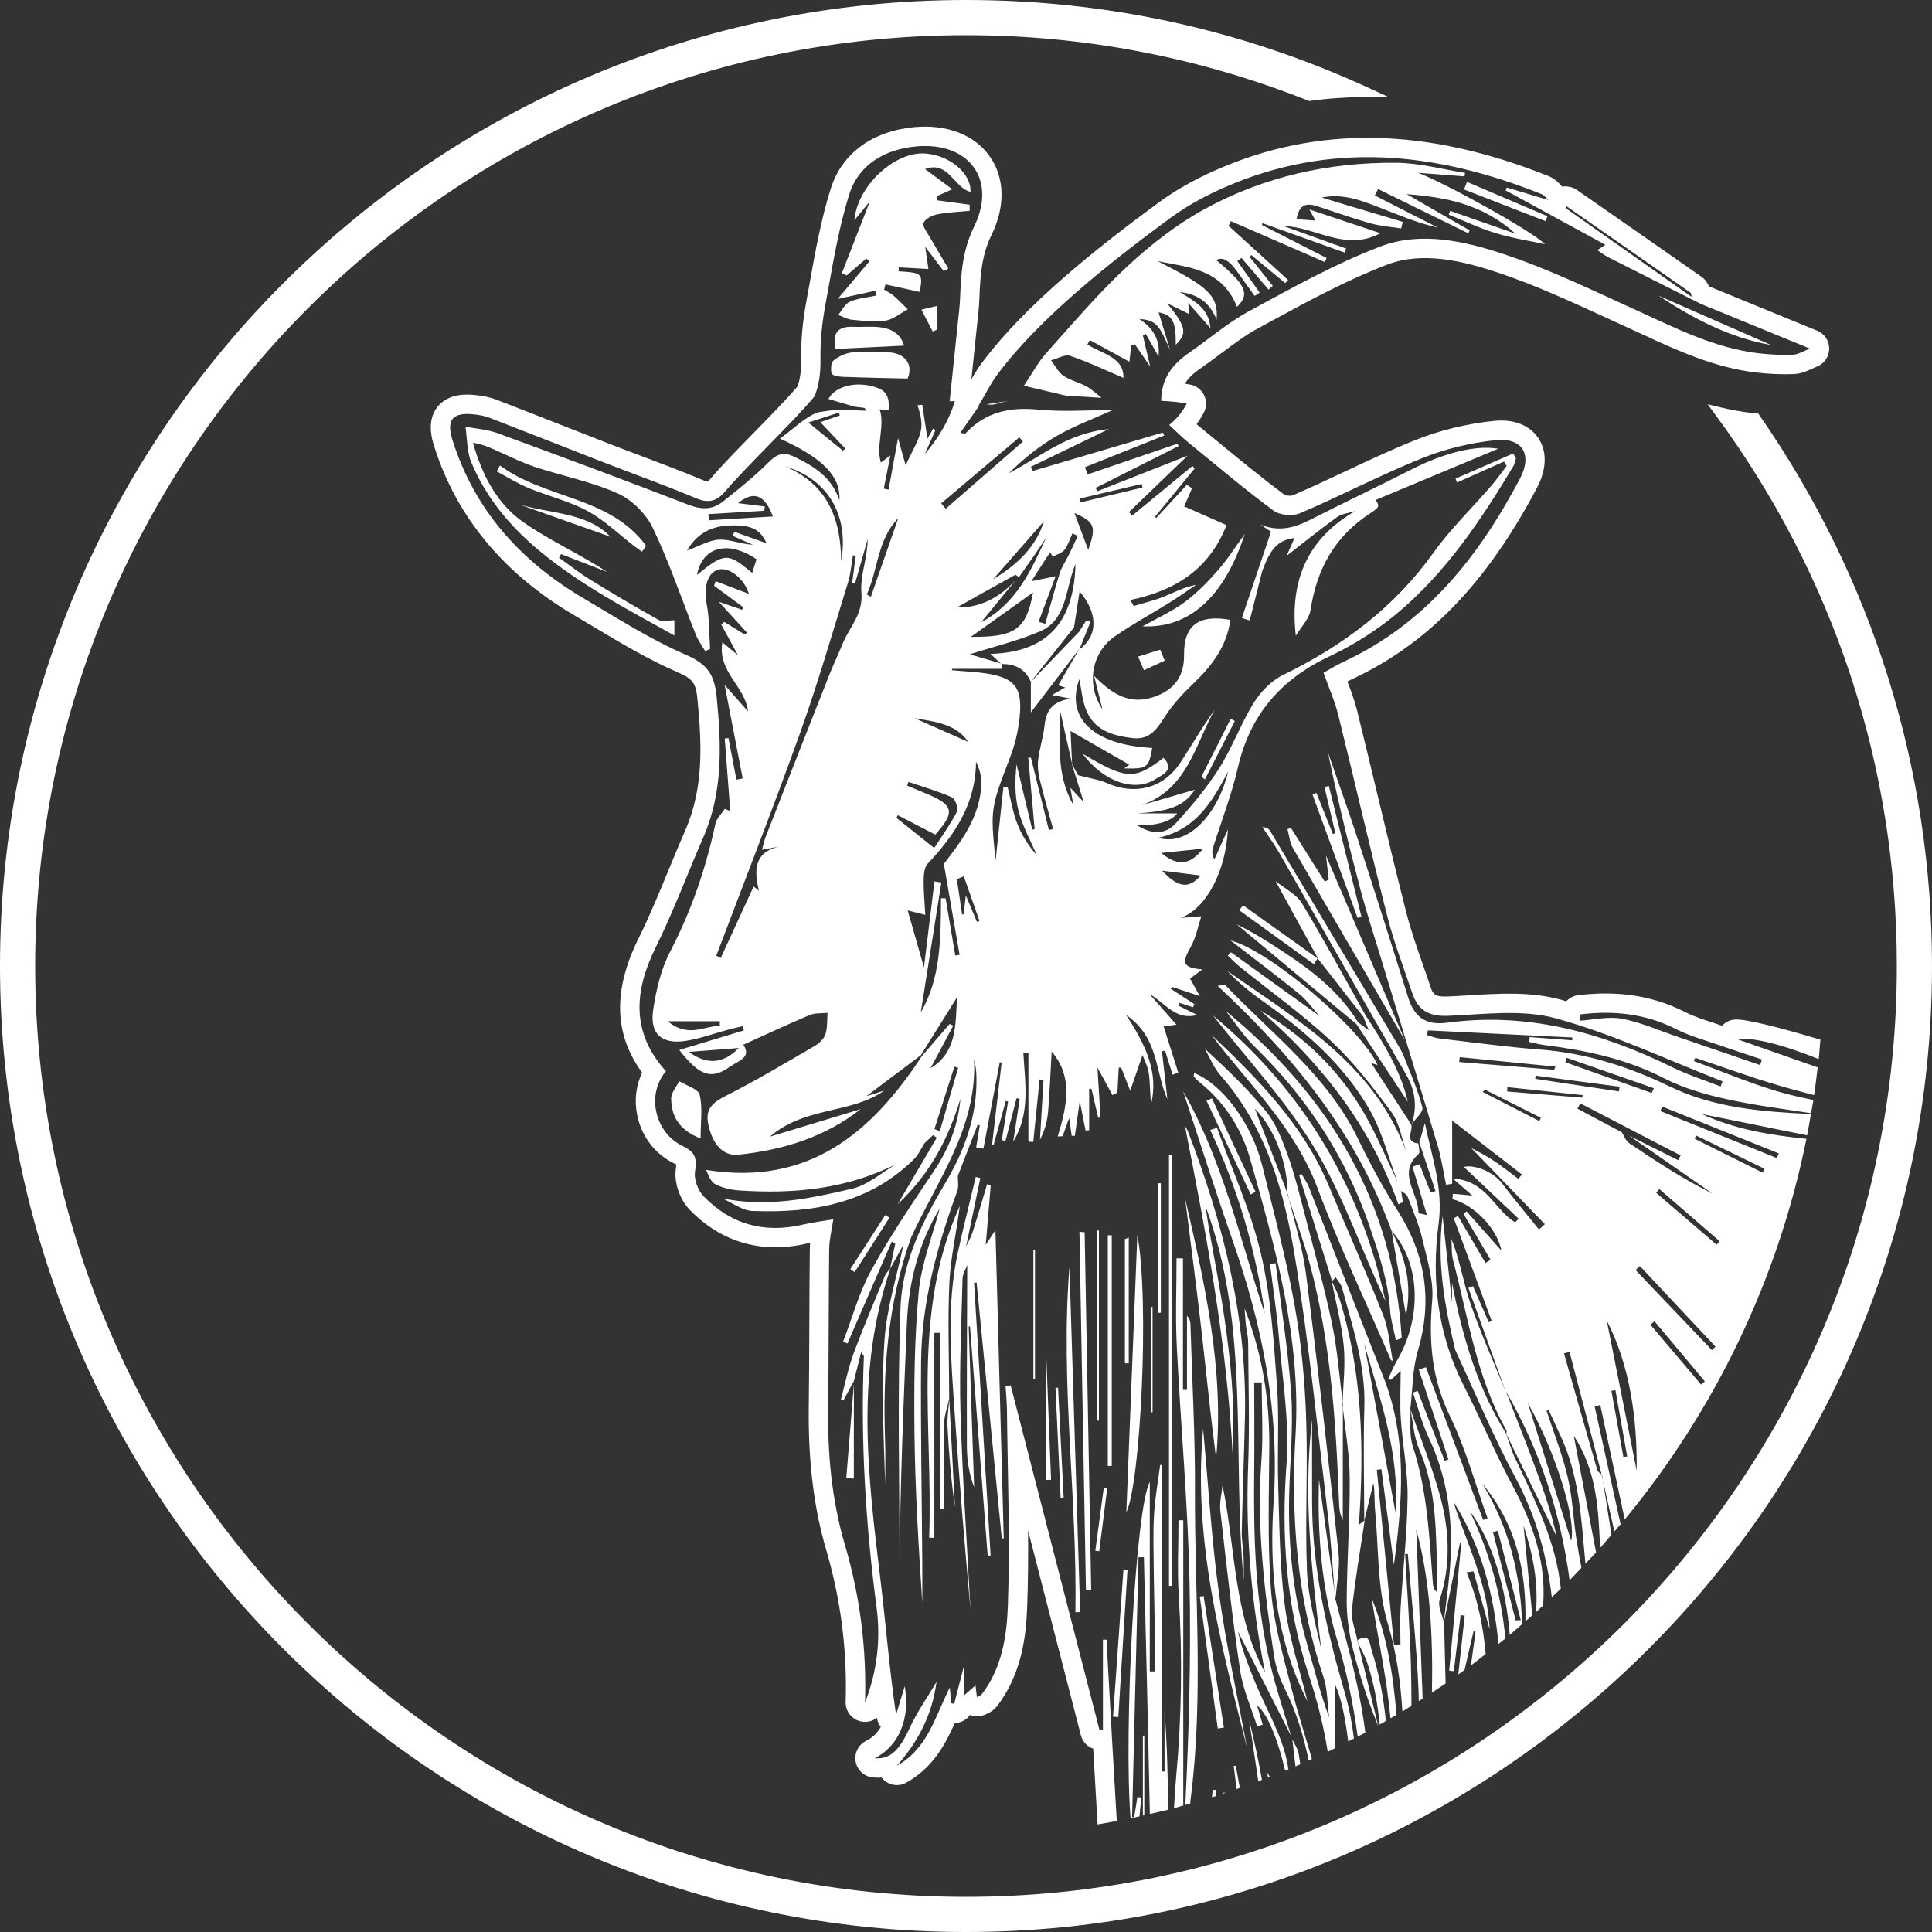 <?xml version="1.0" encoding="UTF-8"?><svg id="a" xmlns="http://www.w3.org/2000/svg" width="199.999" height="200" viewBox="0 0 199.999 200"><rect x="0" y="0" width="199.999" height="200" fill="#333333" stroke="none"/><defs><style>.b{fill:#fff;}</style></defs><path class="b" d="M182.151,43.009l-.144-.207-.252-.016c-.139-.009-.274-.019-.409-.034-1.053-.122-2.092-.307-3.179-.567l-1.392-.332.849,1.152c12.256,16.628,18.734,36.337,18.734,56.996,0,53.132-43.226,96.359-96.359,96.359S3.641,153.133,3.641,100.001,46.868,3.641,100,3.641c12.171,0,24.083,2.277,35.406,6.768l.129.051.137-.019c1.844-.257,3.752-.39,5.672-.398l2.375-.009-2.158-.991C128.481,3.043,114.498,0,100,0,44.86,0,0,44.86,0,100.001s44.86,99.999,100,99.999,99.999-44.859,99.999-99.999c0-20.485-6.172-40.193-17.849-56.991Z"/><path class="b" d="M119.129,135.294v10.899c.061 0.0.122.001.183.002v-10.899c-.061-0-.122-.001-.183-.001Z"/><path class="b" d="M118.31,187.946c.048-.011.096-.022.145-.034v-8.24c-.048.004-.097.008-.145.011v8.262Z"/><path class="b" d="M117.737,127.826c-.386,9.74-.78,19.682-1.139,28.733,1.462-3.039,2.42-21.788,1.139-28.733Z"/><path class="b" d="M115.222,177.71c.182.013.364.027.546.041.316-5.086.633-10.171.949-15.256-.139-.01-.278-.021-.417-.031-.36,5.082-.719,10.164-1.079,15.247Z"/><path class="b" d="M116.847,128.111c-.133.056-.266.111-.398.167v12.851c.132 0.0.265 0.0.398.001v-13.019Z"/><path class="b" d="M115.087,151.754v-23.877c-.136,0-.272-0-.408-0v23.876c.136 0.0.272 0.0.408.001Z"/><path class="b" d="M109.262,143.666c.177,3.798.354,7.596.531,11.393.106-.01.211-.02.316-.03-.194-3.791-.388-7.582-.581-11.374-.089.004-.178.007-.266.01Z"/><path class="b" d="M111.821,166.883c-.371-11.903-.742-23.806-1.113-35.709-.958,11.944.812,23.803.618,35.724.165-.005.331-.01.496-.015Z"/><path class="b" d="M112.958,164.58l-.677-37.017c-.18-.017-.359-.033-.538-.05.224,12.357.447,24.715.671,37.072.181-.002.363-.003.544-.005Z"/><path class="b" d="M113.528,127.383v19.677c.077.001.155.002.232.002v-19.679l-.232 0Z"/><path class="b" d="M113.791,160.582c.275-2.166.549-4.333.824-6.499-.116-.037-.232-.073-.348-.11-.294,2.186-.588,4.371-.882,6.556.136.018.272.036.407.053Z"/><path class="b" d="M125.892,150.974c.856-9.144-1.151-18.016-3.212-26.92.563,4.514,1.159,9.024,1.679,13.543.513,4.458.951,8.924,1.532,13.377Z"/><path class="b" d="M136.371,122.944c2.269,6.059,5.066,11.921,7.631,17.87.06.021.121.041.181.062-.314-1.573-.405-3.234-.985-4.702-1.787-4.529-3.772-8.979-5.66-13.468-2.645-6.287-7.302-11.011-12.15-15.6,3.878,5.13,8.638,9.577,10.982,15.838Z"/><path class="b" d="M136.137,118.939c2.953,4.934,4.822,10.518,7.287,15.75-2.59-11.867-8.476-21.774-17.848-29.565,3.557,4.569,7.6,8.868,10.561,13.816Z"/><path class="b" d="M120.17,122.487c-.099 0-.197.001-.295.001v13.43c.098-.013.197-.027.295-.04v-13.391Z"/><path class="b" d="M129.966,123.363c-1.504-3.221-3.007-6.442-4.511-9.663-.185.085-.371.171-.556.256l4.574,9.689c.165-.094.33-.188.494-.282Z"/><path class="b" d="M141.897,127.297c.917,2.744,1.799,5.381,1.999,8.261.074,1.071.398,2.124.608,3.185.199-.072.398-.144.598-.216-.828-14.031-7.453-25.042-18.198-33.856.979,1.228,1.841,2.577,2.958,3.664,5.519,5.376,9.57,11.581,12.037,18.961Z"/><path class="b" d="M145.547,136.166c.678-3.415-.155-6.128-1.495-8.748 0.0.001.001.002.002.003.474,2.779.949,5.557,1.493,8.745Z"/><path class="b" d="M127.621,128.477c3.069,8.761,4.858,17.663,4.222,27.034-.381,5.618-.018,11.261,1.83,16.682.461,1.351,1.042,2.661,1.675,3.94-.811-3.336-1.918-6.633-2.356-10.018-.527-4.073-.544-8.219-.673-12.336-.109-3.491.126-7.002-.135-10.477-.34-4.536-.623-9.14-1.66-13.542-1.047-4.444-2.987-8.677-4.536-13.002l-.713.208c2.852,6.05,4.721,12.39,5.652,19.011-2.589-7.761-4.338-15.829-8.445-23.005,1.708,5.171,3.34,10.367,5.14,15.506Z"/><path class="b" d="M108.3,153.198c.168-.002.336-.005.504-.007-.168-4.324-.336-8.648-.504-12.973v12.98Z"/><path class="b" d="M121.344,164.163v-44.665c-.111.023-.222.046-.332.069v44.596l.332-0Z"/><path class="b" d="M126.696,178.84c-.699-4.54-1.398-9.08-2.098-13.62-.133.018-.265.036-.397.054.621,4.553,1.241,9.107,1.862,13.66l.633-.094Z"/><path class="b" d="M122.985,117.143c-.084-.219-.221-.417-.332-.625,2.264,11.408,4.396,22.809,4.972,34.472,0-2.163.083-4.329-.023-6.486-.108-2.183-.349-4.364-.633-6.533-.292-2.229-.68-4.447-1.071-6.662-.378-2.141-.812-4.272-1.097-6.423,4.669,12.553,2.719,25.768,3.943,38.688,0-.801.028-1.604-.007-2.403-.038-.874-.211-1.747-.192-2.618.086-3.94.242-7.879.331-11.819.233-10.299-2.23-20.067-5.891-29.593Z"/><path class="b" d="M126.182,164.897c-.757-5.485-1.084-11.03-1.637-16.954-1.072,11.603,1.869,22.295,4.548,32.998-.989-5.346-2.169-10.664-2.912-16.044Z"/><polygon class="b" points="137.846 132.569 137.846 132.57 137.846 132.57 137.846 132.569"/><path class="b" d="M112.072,78.024c2.157,2.935,5.434,4.011,7.546,2.627.676-.443,2.046-.922.829-2.206-2.992,2.306-3.845,2.284-8.376-.421Z"/><path class="b" d="M146.125,48.593c-3.51,1.782-7.069,3.469-10.578,5.254-1.642.835-3.259,1.204-5.068.456.447.3.893.6,1.097.736-1.033,3.062-2.024,5.998-3.015,8.935.27.085.54.169.809.254.425-1.682.851-3.364,1.276-5.045,0,0,0-0,0-0.0.869-2.438,1.668-3.268,3.365-3.497-.274.618-.547,1.235-.822,1.852-.393.254-.785.508-1.177.761.393-.254.785-.507,1.177-.761,1.731-1.341,3.432-2.724,5.211-3.999.517-.371,1.256-.432,1.894-.635-4.904,2.829-6.822,7.165-6.15,12.911.549-.928,1.39-1.756,1.53-2.688.639-4.253,2.527-7.631,6.181-10,1.012-.657.952-.751.552-1.371,4.182-1.748,8.364-3.497,12.684-5.302-2.37-.397-5.633.446-8.966,2.139Z"/><path class="b" d="M130.647,59.183c.455-.294.911-.589,1.366-.883-.455.294-.911.589-1.366.883t0,0Z"/><path class="b" d="M121.132,36.249c-.405-1.326-.809-2.651-1.196-3.915,1.442.276,1.8.91,1.778,3.352,1.198-1.19,1.098-1.82-.885-4.286.959.469,1.601.782,2.29,1.119-.031-.294-.055-.524-.125-1.173.845.957,1.452,1.645,2.315,2.624-.196-2.101-1.629-2.75-3.16-3.736,2.027.25,3.108,1.197,3.795,2.859.18-2.475-.779-3.374-6.118-6.059,3.22.64,6.683.811,8.226,4.734,1.398-1.346.89-2.305-2.144-4.845q.927-.547,2.133,1.148c.609.854,1.223,1.704,1.835,2.556l.527-.329c-.773-1.09-1.546-2.181-2.318-3.271.144-.11.289-.22.433-.329.934,1.094,1.868,2.187,2.802,3.281.145-.128.29-.256.436-.384-.796-.999-1.592-1.999-2.389-2.998.054-.066.107-.132.161-.198,1.173.968,2.345,1.937,3.518,2.905.098-.107.196-.214.294-.32-2.052-1.869-4.104-3.738-6.156-5.607.081-.161.16-.322.24-.483,3.241,1.411,6.483,2.822,9.724,4.234.059-.14.117-.279.176-.419-2.231-1.14-4.462-2.28-6.693-3.421.022-.061.044-.122.066-.183,2.834,1.015,5.668,2.029,8.501,3.043.05-.139.1-.278.15-.416-2.155-.777-4.31-1.553-6.465-2.33,3.348.071,6.345,2.692,10.024.74-2.421-.808-4.761-1.59-7.359-2.458.247.451.392.713.629,1.144-.673-.046-1.262-.086-1.954-.134.228-1.468.977-1.724,2.091-1.362,1.845.598,3.673,1.257,5.538,1.782,1.033.291,2.127.364,3.194.535.055-.227.11-.454.165-.681-2.772-.831-5.543-1.661-8.388-2.514,2.188-.468,4.16.316,6.12,1.081,1.933.755,3.843,1.567,5.903,2.026-2.175-1.109-4.349-2.218-6.523-3.326l.331-.668c3.111,1.526,6.221,3.053,9.332,4.579.052-.098.105-.197.158-.295-2.119-1.218-4.239-2.437-6.527-3.753,4.156.311,7.91,1.073,11.262,4.09-2.488-.868-4.621-1.613-6.754-2.358-.051.132-.102.264-.152.395,1.615.646,3.196,1.401,4.854,1.908,1.683.515,3.441.785,5.102,1.148-1.38-1.412-10.382-6.348-13.126-7.391,1.599.123,3.2.247,4.8.37.018-.122.036-.244.054-.367-2.352-.365-4.702-1.017-7.057-1.041-7.013-.073-13.758,1.425-19.912,4.798-2.894,1.586-5.583,3.692-8.01,5.944-3,2.784-5.662,5.938-8.402,8.993-.802.895-1.375,1.998-2.281,3.345,1.625.383,3.113.735,4.553,1.075,1.147.024,2.293.089,3.43.176.005-.012.011-.024.016-.036-.515-.394-.991-.859-1.554-1.166-.754-.411-1.648-.595-2.343-1.076-.544-.377-.877-1.057-1.303-1.603.669-.173,1.441-.65,1.988-.465,1.897.643,3.717,1.517,5.515,2.281.052-2.169-2.213-2.468-3.734-3.458.087-.15.175-.3.263-.45,1.372.751,2.744,1.503,4.088,2.239.044-.386.117-1.028.189-1.67l.366-.154c.448.65.895,1.301,1.596,2.32-.312-1.33-.533-2.273-.754-3.215.101-.055.201-.111.301-.166.433.769.867,1.539,1.316,2.337.199-1.735-.585-2.953-1.996-3.889,1.738.172,2.023.508,3.198,3.238Z"/><path class="b" d="M124.729,80.69c1.033-2.017,2.067-4.034,3.1-6.051-.144-.075-.287-.149-.43-.223-1.009,1.997-2.017,3.995-3.025,5.992.118.094.237.188.356.282Z"/><path class="b" d="M126.093,59.018c-1.048,1.198-2.182,2.365-3.454,3.31-1.282.953-2.78,1.617-4.363,2.508,4.819.219,8.434-2.983,10.582-9.562-.914,1.254-1.747,2.58-2.765,3.744Z"/><path class="b" d="M118.417,69.379c.717-.331,1.434-.662,2.151-.993-.154-.378-.309-.756-.463-1.134l-2.287.72.599,1.407Z"/><path class="b" d="M138.642,134.389c-.197-.628-.527-1.214-.796-1.819l-0-0c.438,2.263,1.046,4.51,1.261,6.794.177,1.892-.047,3.822-.123,5.737.012.092.022.185.034.277,0,.139-0.0.277-0.0.416.268,2.391.683,4.78.702,7.172.034,4.242-.286,8.485-.309,12.729-.009,1.647.231,3.334.626,4.937.668,2.709,1.545,5.368,2.611,7.994.004-.003.009-.005.013-.008-.693-2.849-1.386-5.698-2.079-8.548-.041-.083-.083-.165-.122-.249.019-.012.035-.02.054-.031-.206-1.048-.669-2.123-.563-3.139.323-3.104.867-6.185,1.324-9.276,0,0-.012.014-.024.028-.012.014-.024.028-.024.028v-.018c-.17.13-.342.262-.554.425.561-7.948.367-15.798-2.03-23.449Z"/><path class="b" d="M107.14,142.761v-13.367c-.054-.003-.109-.005-.163-.008v13.368c.055.002.109.004.163.007Z"/><path class="b" d="M103.154,41.806c.401-.116.806-.206,1.212-.293-.81.113-1.574.228-2.232.332.306.068.644.07,1.02-.038Z"/><path class="b" d="M171.674,30.602c3.592,2.354,7.332,4.357,11.655,5.11-3.875-1.699-7.765-3.404-11.655-5.11Z"/><path class="b" d="M159.986,22.891c.069-.169.138-.337.207-.506-2.777-1.184-5.555-2.369-8.332-3.553-.103.26-.206.521-.309.781,2.812,1.093,5.623,2.185,8.434,3.278Z"/><path class="b" d="M86.088,38.661c.05.198.696.331,1.078.346,2.167.083,4.335.122,6.784.182.615-1.382-.185-2.687-2.123-2.725-1.213-.024-2.436-.102-3.636.023-.663.069-1.374.4-1.893.822-.276.225-.316.928-.209,1.351Z"/><path class="b" d="M91.645,125.781l-3.625,5.61c.153.098.305.197.458.295,1.199-1.876,2.398-3.752,3.597-5.628-.144-.092-.287-.185-.43-.277Z"/><path class="b" d="M70.312,111.92c-.294.603-.842,1.209-.832,1.807.029,1.759.722,3.209,3.047,4.131,0-1.776.226-3.222-.1-4.531-.152-.607-1.377-.947-2.115-1.407Z"/><path class="b" d="M98.856,156.035c-.195-3.702-.391-7.404-.586-11.107-.082.909-.23,1.821-.185,2.724.141,2.799.374,5.594.771,8.383Z"/><path class="b" d="M103.705,159.262c.067-.006.135-.012.201-.018-.281-10.452-.563-20.904-.86-31.902-.449.678-.564.851-1.004,1.515.201-2.394.36-4.28.518-6.167-.126-.034-.251-.068-.377-.101-.5,1.665-.983,3.336-1.511,4.994-.161.506-.442.974-.667,1.459.493-2.362.986-4.724,1.479-7.087-.158-.038-.316-.077-.474-.115-.621,2.603-1.285,5.197-1.854,7.811-1.201,5.52-.706,11.088-.328,16.639.462,6.783,1.026,13.559,1.635,20.345-.358-6.807-.833-13.611-1.033-20.422-.136-4.615.101-9.241.213-13.861.012-.47.315-.933.484-1.4-.018,6.247-.057,12.495-.036,18.743.004,1.425.214,2.849.749,4.258-.188-5.545-.376-11.089-.564-16.634l.139-.003c.609,7.904,1.218,15.809,1.827,23.713.102-.005.203-.01.304-.015-.57-9.409-1.14-18.818-1.71-28.227.087-.004.174-.007.261-.01.869,8.828,1.738,17.656,2.607,26.484Z"/><path class="b" d="M87.606,153.024c.261.012.521.024.782.035,0-3.261 0-6.523.005-9.793-.262,3.253-.525,6.505-.787,9.758Z"/><path class="b" d="M66.459,57.108c.141-.203.282-.405.423-.608-3.744-5.135-10.469-4.84-15.127-8.311-.113.203-.226.406-.339.61,1.105.584,2.174,1.256,3.323,1.732,2.013.833,4.186,1.342,6.085,2.37,1.754.951,3.235,2.405,4.838,3.634.26.199.531.382.797.572Z"/><path class="b" d="M63.182,55.559c-2.457-2.562-6.249-2.35-9.54-3.379,3.237,1.146,6.474,2.293,9.54,3.379Z"/><path class="b" d="M96.552,34.316c.149-.065.298-.13.447-.195v-2.452c-.55.131-1.084.258-1.618.386.391.754.781,1.507,1.172,2.261Z"/><path class="b" d="M86.5,36.123c2.334-.114,4.664-.227,7.088-.345-.384-1.301-1.389-1.78-2.58-1.912-.871-.097-1.763.012-2.643-.033-1.6-.081-2.232.616-1.865,2.291Z"/><path class="b" d="M90.608,30.104c.035.164.07.327.105.491-.921.198-1.895.274-2.743.641-.503.218-.806.895-1.199,1.366.469.172.929.449,1.41.494,1.157.109,2.35.272,3.479.097.811-.126,1.543-.763,2.311-1.172-.499-.484-.98-.989-1.504-1.444-.277-.24-.628-.395-.945-.588.047-.183.093-.365.14-.548,1.183.261,2.367.521,3.546.78.346-1.907.266-1.988-2.189-2.136l.021-.405c.922.05,1.844.099,3.069.165-.088-.614-.195-1.354-.329-2.292.673.885,1.294,1.702,1.915,2.518.158-.093.317-.185.474-.278-.654-1.103-1.32-2.199-1.956-3.312-.263-.462-.758-1.104-.612-1.41.204-.428.877-.775,1.403-.879,1.109-.219,2.253-.258,3.382-.371l-.013-.634c-1.12-.15-2.24-.3-3.36-.45-.011-.145-.022-.29-.034-.436.455-.2.909-.401,1.611-.71-.992-.731-1.879-1.386-2.83-2.087,2.44-.914,2.995,1.947,4.7,2.354.123-1.84-2.085-3.769-4.648-3.967-3.189-.246-7.074,3.355-7.368,6.916.485-.594.92-1.127,1.611-1.974-1.083,2.775-1.992,5.105-2.901,7.434.165.081.329.163.494.244.677-.583,1.355-1.166,2.032-1.75.107.098.214.195.322.293-.994,1.179-1.989,2.358-3.283,3.892,1.67-.364,2.778-.605,3.886-.847Z"/><path class="b" d="M98.264,144.812c-.002-.023-.003-.047-.004-.071-.001-4.007-.167-8,.021-11.977.126-2.653.757-5.282,1.078-7.931-5.033,11.091-2.756,22.837-3.174,34.341.179.006.358.011.537.017v-21.213h.58v18.2h.403c0-2.928-.045-5.858.027-8.784.021-.865.334-1.722.531-2.581Z"/><path class="b" d="M130.685,85.63c.598.91,1.246,1.791,1.787,2.734,4.375,7.635,8.705,15.296,13.111,22.912.959,1.658,1.116,3.293.583,5.051.431-.58,1.194-1.246,1.08-1.684-.47-1.812-1.24-3.549-1.926-5.303-.178-.456-.438-.883-.69-1.306-4.372-7.333-8.748-14.664-13.13-21.991-.137-.228-.354-.408-.815-.414Z"/><path class="b" d="M133.279,85.833c.177.65.227,1.374.553,1.939,3.777,6.54,7.595,13.057,11.61,19.934-2.874-6.731-5.592-13.096-8.175-19.144.065.568.175,1.532.285,2.496l-.42.198c-1.164-1.848-2.328-3.697-3.491-5.545-.121.041-.241.082-.361.122Z"/><path class="b" d="M123.213,186.702c.012-.146.018-.293.037-.438,1.37-10.613.404-21.26.454-31.889.027-5.751-.299-11.504-.47-17.257-.009-.302-.064-.603-.36-.905v7.667c-.138 0-.277.001-.415.001v-13.615c-.222-.002-.443-.004-.665-.006,0,3.028-.124,6.062.024,9.082.401,8.179,1.159,16.348,1.324,24.531.153,7.655-.063,15.316-.438,22.973.171-.047.34-.097.51-.145Z"/><path class="b" d="M121.532,187.181c.322-.085.638-.185.959-.273v-29.529c-.165-.002-.33-.003-.495-.004,0,2.58-.132,5.167.026,7.737.388,6.317.311,12.592-.274,18.915-.097,1.051-.166,2.103-.216,3.154Z"/><path class="b" d="M135.81,182.085c-.704-2.423-1.486-4.828-2.107-7.273-.858-3.379-1.866-6.787-2.131-10.235-.383-4.972-.199-9.992-.174-14.991.025-4.856-.773-9.559-2.559-14.149.041.556.067,1.113.127,1.667.068.622.238,1.239.242,1.859.027,4.304.16,8.614-.005,12.912-.275,7.168.382,14.233,1.752,21.265-3.296-6.031-3.026-12.836-4.402-19.375-.084.878-.324,1.774-.227,2.631.628,5.525,1.237,11.055,2.057,16.553.293,1.966,1.155,3.847,1.756,5.767.193-.059.385-.118.578-.176-.176-.603-.353-1.205-.583-1.991,1.102.868,2.164,3.579,2.904,6.752.112-.046.227-.087.339-.134-.033-.187-.057-.376-.091-.562-.535-2.926-2.207-5.643-3.355-8.458-.696-1.707-1.375-3.422-1.771-5.245,1.831,3.598,3.661,7.197,5.492,10.795-.735-2.477-1.562-4.932-2.163-7.442-1.555-6.498-1.729-13.127-1.657-19.772.034-3.124.006-6.25.006-9.375.257-.001.514-.002.771-.003,0,2.727.168,5.466-.033,8.178-.498,6.733.31,13.366,1.288,19.989.18,1.218.591,2.452,1.143,3.555,1.197,2.389,1.94,4.875,2.465,7.41.113-.051.226-.102.338-.153Z"/><path class="b" d="M125.796,17.634c-2.213.982-4.182,2.102-5.851,3.33-6.131,4.511-13.754,10.477-18.315,16.626-.411.553-.755,1.12-1.075,1.68l.625-5.964c.091-.821.181-1.644.208-2.464.086-2.342.237-4.449,1.248-6.507,1.436-2.931,1.387-5.878-.138-8.086-1.577-2.284-4.449-3.406-7.862-3.087-4.337.409-7.482,2.719-8.627,6.338-1.007,3.184-1.599,6.489-2.172,9.684l-.366,2.023c-.389,2.111-.571,4.132-.541,6.004.018,1.114-.098,2.009-.362,2.785-1.158,1.356-2.856,3.091-4.501,4.772-1.729,1.766-3.363,3.435-4.53,4.808-.178.209-.279.275-.28.284-.029-.001-.135-.013-.35-.103-2.194-.919-4.442-1.768-6.615-2.588-1.132-.427-2.263-.854-3.389-1.292-1.712-.664-3.421-1.337-5.13-2.008-2.119-.832-4.238-1.665-6.36-2.484-.622-.241-1.31-.394-2.162-.483-.68-.071-2.739-.285-3.941,1.187-1.202,1.475-.574,3.457-.367,4.109,2.317,7.311,7.191,13.192,14.483,17.483.674.396,1.344.798,2.016,1.2,2.778,1.664,5.652,3.385,8.706,4.71,1.579.684,1.885,1.102,2.05,2.791.432,4.416.694,9.096-1.235,13.515-.591,1.353-1.155,2.719-1.718,4.084-.987,2.393-2.006,4.866-3.156,7.188-2.649,5.346-2.528,9.899.384,13.867-.643,1.34-.828,2.89-.502,4.445.462,2.215,1.868,4.027,3.855,4.972.081.038.144.072.192.099-.007.089-.021.22-.051.411-.218,1.39.379,3.182,1.421,4.262,3.281,3.395,7.502,4.601,12.205,3.49.09-.021.179-.041.269-.06-.017.199-.026.401-.029.608-.033,2.667-.043,5.335-.053,8.003-.011,2.773-.021,5.546-.057,8.319-.074,5.624.519,10.493,1.813,14.887,1.498,5.085,2.173,10.37,2.005,15.709-.03.974.646,1.83,1.599,2.026.591.121,1.184-.032,1.633-.381.054.353.199.675.41.941-.36.629-.874,1.125-1.519,1.443-.804.396-1.247,1.277-1.085,2.159.161.881.89,1.548,1.783,1.631.312.028.61.03.894.007.01.012.019.026.031.039.611.756,1.678.967,2.53.491,2.736-1.521,4.01-3.911,5.023-6.162.632-.021,1.214-.341,1.572-.849.56.223,1.217.175,1.747-.116.237-.106.678-.305,1.044-.778,2.57-3.323,3.023-7.287,3.131-10.37.092-2.599.11-5.217.092-7.818l5.462,21.186c.171.665.662,1.176,1.278,1.391.147,2.596.299,5.208.453,7.842.665-.112,1.327-.23,1.987-.356-.333-5.634-.65-11.269-.961-16.904-.034-.621-.004-1.246-.004-1.869-.156.003-.312.006-.468.009v9.364c-.115.007-.23.015-.345.022-3.069-11.908-6.138-23.816-9.208-35.725-.175.04-.35.079-.525.119.049.808.135,1.617.143,2.426.07,6.748.333,13.503.096,20.241-.112,3.18-.616,6.501-2.714,9.216-.091.117-.277.161-.49.279-.054-.439-.098-.8-.149-1.215-.386.339-.741.652-1.21,1.064v-3.006c-.331,1.28-.663,2.562-.995,3.845-.101-.018-.201-.035-.302-.053-.052-.557-.104-1.115-.152-1.627-1.501,2.936-2.259,6.306-5.476,8.094,2.132-2.436,3.63-5.141,4.104-8.68-1.05,1.772-2.058,3.186-2.765,4.737-1.065,2.334-2.036,3.311-3.634,3.162,2.478-1.22,3.706-4.091,3.105-7.454-.324,1.07-.611,2.02-.899,2.971-.694-4.759-1.057-9.432-1.624-14.079-1.315-10.772-2.586-21.528,1.05-32.132,0,0-.003.003-.004.004-.186.231-.436.43-.543.689-1.113,2.698-2.267,5.382-3.275,8.119-.569,1.546-.888,3.185-1.32,4.782.09.022.179.044.269.067.362-.67.723-1.341,1.085-2.011v-.004c.242-.948.477-1.888.75-2.975.179.274.286.361.283.444-.358,8.719.184,17.382,1.322,26.034.432,3.289.034,6.622-1.204,9.785.175-5.574-.517-11.011-2.086-16.339-1.375-4.668-1.796-9.447-1.732-14.294.071-5.441.043-10.883.109-16.324.012-.999.273-1.995.428-3.061-.928.157-2.044.283-3.129.539-3.992.942-7.472 0-10.305-2.932-.583-.604-1.009-1.758-.883-2.56.209-1.326.062-2-1.261-2.629-2.936-1.397-3.795-5.386-1.744-7.751-3.601-3.981-3.331-8.248-1.059-12.836,1.829-3.692,3.264-7.578,4.915-11.36,2.051-4.697,1.881-9.53,1.393-14.511-.239-2.442-1.015-3.465-3.246-4.433-3.653-1.585-7.054-3.769-10.503-5.799-6.484-3.814-11.278-9.069-13.591-16.362-.676-2.133-.028-2.931,2.192-2.699.556.058,1.128.159,1.647.359,3.835,1.481,7.655,3.002,11.487,4.492,3.318,1.289,6.675,2.486,9.956,3.861,1.29.54,2.137.204,2.931-.731,2.332-2.744,6.934-7.054,9.262-9.853.478-1.196.628-2.459.606-3.841-.031-1.868.168-3.768.508-5.609.712-3.847,1.303-7.753,2.478-11.466.979-3.092,3.691-4.647,6.906-4.949,5.453-.513,8.41,3.411,6.014,8.297-1.186,2.418-1.359,4.798-1.449,7.316-.035.994-.167,1.985-.27,2.975-.269,2.598-.546,5.195-.814,7.793.184.002.366-.007.543-.037-.595,2.038-1.711,3.838-3.112,5.517.365-.829.729-1.658,1.094-2.487-.075-.058-.149-.117-.224-.175-.183.32-.366.64-.599,1.048-.195-1.26-.37-2.396-.54-3.498-.163.01-.327.02-.49.041.246.763.463,1.524.401,2.261-.104,1.222-.935,2.382-1.624,3.974-.348-1.242-.537-1.917-.791-2.823-.363,1.971-.672,3.647-.981,5.324-.166-.033-.331-.066-.496-.099.206-1.041.413-2.081.681-3.433-.578.433-.831.622-.977.732-.548-1.727.449-3.8-.129-5.497.32.02.637.026.954.022.012-.935-.024-1.808-1.112-2.224-2.148-.823-4.432-.238-5.147,1.117.921.272,1.829.541,2.738.809.323.029.651.069.988.116.078.096.157.184.233.287-.703,0-1.397-.055-2.077-.094-.81-.008-1.617.039-2.482.189-.164.029-.325.053-.486.079-1.362.496-2.508,1.701-3.937,2.718,4.492,2.026,6.308,3.941,6.162,6.382-.805-2.389-2.631-3.521-4.654-4.495-1.07-.515-1.75-.361-2.614.504-1.49,1.493-3.153,2.822-4.809,4.137-1.043.828-2.176.847-3.49.34-6.582-2.541-13.196-5.001-19.821-7.428-1.05-.385-2.213-.46-3.324-.678.186,1.236.136,2.569.602,3.688,1.519,3.648,3.997,6.625,7.025,9.141,4.23,3.515,9.059,6.051,14,8.788v-1.573c-.666,0-1.252.178-1.621-.029-2.399-1.345-4.769-2.745-7.111-4.188-1.113-.686-2.145-1.506-3.213-2.265.07-.124.141-.249.211-.373,1.595.619,3.191,1.238,4.786,1.857-2.842-1.861-5.928-3.237-8.654-5.132-2.777-1.932-4.313-4.918-5.248-8.245,1.126.163,1.983.608,2.863,1.002,1.19.532,2.368,1.115,3.603,1.518,2.836.925,5.812,1.511,8.514,2.719,1.467.656,2.927,2.096,3.624,3.55,1.723,3.59,2.992,7.396,4.476,11.103.236.59.636,1.115.961,1.67.168-.075.337-.151.505-.226-.1-1.525-.058-3.077-.339-4.568-.337-1.791.028-3.304,1.181-3.633,1.111-.316,2.682.893,3.176,2.507-1.178-.45-2.315-.883-3.452-1.318-.051.159-.102.318-.153.476l3.049,2.245c-.053.08-.106.16-.159.239-.65-.224-1.299-.448-2.406-.83,1.196,1.31,2.057,2.254,2.918,3.197-.074.067-.147.134-.221.201-.706-.435-1.412-.871-2.118-1.307-.109.088-.218.175-.326.263.506.93,1.012,1.859,1.739,3.192-.703-.585-1.078-.897-1.617-1.346-.537,3.058,2.389,4.57,2.656,7.16-.856-.971-1.647-1.869-2.425-2.752.636,3.292,1.254,6.49,1.871,9.689-.216.041-.432.083-.648.124-.275-1.435-.55-2.87-.825-4.305-.129.015-.258.03-.387.046.192,2.504.383,5.007.574,7.511-.187-.077-.374-.154-.562-.231-.334.512-.853.985-.973,1.542-.99,4.61-2.483,9.008-4.677,13.213-.957,1.834-1.459,3.987-1.77,6.055-.374,2.49.891,3.598,3.395,3.205,1.469-.231,2.892-.761,4.337-1.148.517-.138,1.042-.25,1.562-.374.032.148.065.296.097.443-2.215.671-4.429,1.342-6.687,2.026,2.126,2.711,3.311,3.122,5.312,1.685.728-.522,2.24-.922,1.311-2.227,2.259-1.02,4.546-2.093,6.872-3.075.552-.233,1.232-.162,1.854-.231-.06.75.007,1.542-.224,2.235-.16.48-.663.94-1.129,1.21-3.023,1.757-6.029,3.556-9.146,5.134-1.35.684-2.19,1.334-1.85,2.956.425,2.025,1.497,3.324,3.124,3.153,4.576-.479,8.902-1.786,12.655-4.717-2.994.907-5.988,1.813-9.403,2.848,3.656-3.148,8.373-2.328,11.841-4.766-.547.17-1.094.341-1.839.573,2.006-1.51,3.816-2.872,5.626-4.235,1.209-1.934,2.418-3.869,3.748-5.997-.155,2.936-.036,5.705-2.746,7.347.776-1.456,1.567-2.939,2.358-4.423-.128-.053-.257-.107-.385-.161-.956,1.109-1.912,2.217-2.869,3.326-5.215,7.955-11.728,13.477-22.321,11.78.265.72.549,1.303,1.006,1.518.718.338,1.545.546,2.34.601,5.668.39,11.197-.117,16.364-2.747-1.532.885-2.966,2.19-4.615,2.575-4.36,1.017-8.799,1.961-13.452.991,1.043.456,2.072,1.266,3.131,1.308,6.215.244,12.101-.749,16.763-5.39.449-.447.713-1.081,1.063-1.627.293-.277.587-.553.881-.83l.387.26c-1.26,2.144-2.519,4.289-4.045,6.888,3.468-3.264,5.26-6.899,6.488-10.881-.24,2.756-1.223,5.18-2.744,7.454-2.253,3.368-4.537,6.735-6.488,10.279-1.265,2.3-1.959,4.915-2.909,7.389.151.058.302.116.453.174,1.527-3.511,3.054-7.023,4.581-10.534.123.059.247.118.37.178-.179.877-.358,1.755-.542,2.637.465-.836.926-1.669,1.387-2.501-.683,3.288-1.737,6.55-1.962,9.869-.336,4.952-.087,9.945.07,14.922,0-1.488.046-2.977-.008-4.463-.262-7.161.259-14.219,2.677-21.038,2.705-5.951,6.864-11.386,6.532-18.444.18.632.237,1.242.248,1.853.072,4.005-1.244,7.593-3.266,10.982-2.36,3.955-4.42,8.187-4.593,12.761-.342,9.053-.101,18.127-.101,27.192.05-8.503.397-16.998.758-25.494.18-4.24,1.191-8.251,3.407-11.913-.757,2.885-1.911,5.734-2.183,8.665-.455,4.895-.494,9.845-.436,14.768.068,5.8.425,11.597.806,17.407,0-1.377.008-2.754-.002-4.131-.047-6.934-.181-13.87-.123-20.803.051-6.126,1.65-11.962,3.743-17.68.174-.474.05-1.056.065-1.588.683-1.763,1.367-3.526,2.05-5.289.074.02.147.04.221.059l-.377,2.289c.25.042.5.084.75.125.563-2.976,1.126-5.952,1.69-8.928.067.001.134.001.201.001-.331,2.836-.662,5.671-.994,8.507l.158.041c.421-1.519.841-3.038,1.261-4.556.08.023.159.047.238.07-.218,1.327-.436,2.654-.654,3.981.128.03.256.059.385.089.382-1.476.765-2.951,1.147-4.427l.324.079c-.222,1.467-.445,2.933-.666,4.4,1.793-2.904,1.214-6.071,1.043-9.192.175.004.349.009.525.013v9.201c.167.01.334.02.501.03.219-2.154.438-4.307.657-6.461l.407.025c-.123,2.066-.246,4.132-.369,6.198.527-.979.768-1.984.851-3.002.165-2.03.242-4.068.357-6.122,2.273,2.651,1.572,5.708.629,8.797.17-.01.341-.02.511-.03.194-.54.388-1.08.675-1.882.116.811.189,1.324.262,1.837.109.004.219.007.328.01.15-1.076.301-2.152.505-3.611.249,1.264.428,2.171.607,3.079.123-.019.246-.037.369-.057v-4.285c.079-0.0.158-.001.237-.001.233 1.0.467,2.0.7,2.999.079-.012.158-.025.237-.037-.106-1.724-.212-3.447-.318-5.156.529.966,1.043,1.907,1.558,2.847.169-.085.339-.171.508-.256.047-.864.094-1.727.141-2.591l.252.004c.288.737.576,1.474.934,2.39.452-1.307.839-2.429,1.276-3.691.208.551.481,1.085.605,1.651.132.605.127,1.24.172,1.863.04.541.066,1.082.097,1.624.836-3.389-.593-6.228-2.563-9.277,3.393,2.314,2.978,5.874,4.263,8.705-.188-1.655-.376-3.311-.563-4.967l.323-.044c.259.825.517,1.651.776,2.476.199-.066.397-.132.596-.198-.511-1.608-1.021-3.216-1.525-4.803.377-.05.846-.111,1.329-.175-1.008-1.145-1.904-2.161-2.799-3.178,1.651.931,2.69,2.778,4.946,2.172-.651-.321-1.301-.642-1.952-.964.047-.094.094-.188.142-.282.457.15.914.301,1.371.452.051-.107.102-.214.153-.321-.814-.529-1.629-1.058-2.443-1.587.038-.068.076-.137.114-.205.827.274,1.654.547,2.887.955-.499-.895-.758-1.359-1.012-1.814.41-.303.779-.576,1.271-.94-2.035-.202-2.152-.642-1.2-2.329.543-.962.744-2.117,1.097-3.179-.71.058-1.177.096-2.135.174,2.716-.996,4.678-4.928,4.888-9.166-.508,1.127-.953,2.112-1.397,3.098-.239-.441-.262-.81-.159-1.14.862-2.782,1.936-5.514,2.586-8.345,1.261-5.489,4.446-9.16,9.514-11.543,2.571-1.209,5.053-2.8,7.216-4.641,4.915-4.182,8.475-9.509,11.774-15.003.149-.248.192-.559.284-.841-.096-.166-.192-.333-.289-.499-1.988.868-3.977,1.736-5.965,2.604.052.134.103.268.155.402,1.62-.724,3.239-1.447,4.859-2.171.092.15.184.301.277.451-.522.68-1.012,1.388-1.572,2.036-2.004,2.321-4.234,4.476-6.01,6.958-4.052,5.661-9.364,9.631-15.553,12.641-1.206.587-2.318,1.726-3.037,2.881-1.35,2.17-2.224,4.638-3.592,6.795-1.291,2.036-2.869,3.916-4.499,5.702-1.069,1.171-2.497,1.145-3.966.201q3.153.021,4.126-1.242h-4.126c2.43-.182,4.71-.409,5.935-2.449-1.671.487-3.582,1.043-5.493,1.6,4.807-1.709,5.532-6.314,7.566-9.861-1.291,1.745-2.365,3.652-3.567,5.474-1.747,2.646-4.682,3.383-7.579,2.103-.842-.372-1.793-.499-3-.82-.08-.147-.37-.682-.659-1.217-.002-.002-.006-.007-.006-.008.399,1.291.804,2.588,1.242,3.992-.428-.457-.813-.867-1.375-1.466.137.796.221,1.281.304,1.765-1.822-3.151-1.348-6.554-1.404-9.91.431,1.911.855,3.792,1.279,5.673h0c-.057-1.233-.114-2.466-.158-3.408,2.123,1.218,4.127,2.366,6.075,3.484-.044.033-.207.154-.525.391,2.397.057,2.544-.062,2.904-2.117-6.093-.306-9.002-3.108-7.544-7.127.206.995.289,2.136.686,3.156.842,2.158,2.784,2.712,4.849,2.953,1.734.203,2.492-.929,3.32-2.223.829-1.295,1.924-2.452,3.042-3.522,1.896-1.816,3.369-3.816,3.74-6.498-3.318-.59-4.832.584-4.797,3.626.025,2.145-.936,3.538-2.946,4.289-2.657.993-4.518-.245-6.369-2.116.265,1.061.529,2.121.863,3.459-1.714-2.555-1.12-5.88,1.266-7.537,1.815-1.26,3.771-2.315,5.648-3.486.949-.592,1.862-1.241,2.792-1.864-1.253.225-2.277.8-3.359,1.232-1.006.402-2.072.65-3.111.966-.114-.209-.227-.418-.341-.627,4.609-.953,8.166-3.167,9.953-7.748-1.532-.679-2.954-1.31-4.383-1.944.181-.417.494-1.139.808-1.862-.174-.127-.347-.253-.521-.379-1.059,1.149-2.119,2.299-3.178,3.449l-.123-.14c1.364-1.659,2.728-3.318,4.091-4.977-.073-.089-.146-.179-.218-.268-2.087,1.716-4.174,3.432-6.261,5.148-.101-.13-.203-.26-.305-.39,2.005-1.927,4.011-3.854,6.064-5.827-3.131,1.233-6.25,2.462-9.37,3.691-.046-.12-.092-.24-.139-.36,2.859-1.441,5.718-2.881,8.577-4.322-.038-.083-.076-.166-.115-.248-3.101,1.059-6.201,2.118-9.302,3.177l-.285-.741c2.738-1.095,5.475-2.189,8.213-3.284-.053-.101-.107-.201-.16-.302l-13.457,3.975c-.063-.145-.125-.291-.188-.437,2.522-1.219,5.044-2.438,8.06-3.896-4.319.401-7.104,2.911-10.334,4.555,1.539-1.512,3.198-2.855,5.029-3.895,1.833-1.041,3.837-1.781,5.715-2.629-2.641,0-5.208.198-7.73-.052-2.942-.291-5.45.255-7.502,2.457-.042.045-.19-.009-.556-.037.422-.605.762-1.088,1.097-1.574.296-.429.595-.857.894-1.285-.027.004-.062.01-.088.014.66-1.056,1.197-2.197,1.936-3.192,4.406-5.938,11.944-11.83,17.895-16.208,1.681-1.237,3.563-2.264,5.475-3.112,11.075-4.911,22.069-3.748,32.981.632.268.107.462.4.691.606-1.434-.43-2.867-.861-4.3-1.291l-.118.296c3.388,1.847,6.777,3.695,10.326,5.63-.428.285-.606.404-.832.554.383.254.723.528,1.103.721,3.206,1.626,6.419,3.238,9.629,4.854,3.667,1.502,7.334,3.004,11.273,4.617-.648.247-1.19.609-1.746.632-1.18.05-2.375-.008-3.55-.144-4.589-.532-8.627-2.624-12.756-4.499-4.508-2.047-8.994-4.229-13.678-5.781-4.078-1.35-8.569-2.359-12.722-.779-4.705,1.789-9.157,4.291-13.603,6.697-2.213,1.198-4.155,2.891-6.24,4.329-1.696,1.169-2.811,2.643-2.856,4.798-.001.053-.005.105-.008.157.899.043,1.795.112,2.649.285-.428.822-1.017,1.569-1.813,2.211.721.667,1.287,1.249,1.911,1.758,2.938,2.399,5.839,4.85,8.882,7.108.65.482,1.992.595,2.755.269,4.251-1.816,8.359-3.976,12.644-5.699,2.396-.964,5.012-1.592,7.582-1.86,2.782-.289,3.849,1.482,2.546,3.953-4.259,8.072-9.723,15.019-18.271,18.985-.716.332-1.388.758-2.072,1.136.555,1.573,1.17,2.949,1.527,4.389,1.728,6.972,3.329,13.975,5.101,20.935.676,2.655,1.681,5.227,2.552,7.832.59,1.765,1.704,2.436,3.677,2.357,3.742-.15,7.703-.698,11.204.264,5.9,1.621,11.511,4.291,17.244,6.52-.067.176-.134.352-.202.528-1.653-.648-3.362-1.183-4.95-1.963-7.386-3.629-15.059-5.764-23.368-4.634-2.196.299-3.394-.586-4.029-2.621-1.712-5.485-3.452-10.961-5.229-16.425-.973-2.991-2.042-5.951-3.069-8.925.977,4.802,2.128,9.528,3.372,14.229.669,2.529,1.494,5.016,2.253,7.521,1.916,6.324,3.854,12.641,5.737,18.975.39,1.309.581,2.678.863,4.019l.63-.102v-6.543c2.564,1.983,4.891,3.782,7.217,5.581l-.361.457c-.9-.664-1.77-1.376-2.71-1.978-.704-.452-1.448-.84-2.189-1.233,2.546,2.633,5.092,5.265,7.637,7.898-.201.185-.402.37-.603.555-1.274-1.584-2.589-3.138-3.81-4.762-.91-1.21-2.844-1.99-3.974-1.716,1.776,1.678,3.723,3.518,5.67,5.358-.118.124-.235.249-.353.373-2.133-1.243-2.956-4.342-6.447-4.527.921.804,1.474,1.287,2.01,1.756-.725-.065-1.371-.122-2.016-.179-.016.183-.033.366-.049.549,2.307.618,4.634,3.061,5.077,5.336-1.205-1.356-2.41-2.712-3.615-4.069-.099.096-.197.192-.296.288.928,1.577,1.857,3.155,2.785,4.732-.175.108-.349.216-.523.324-.949-1.62-1.897-3.24-2.846-4.86-.146.077-.292.153-.437.23,1.309,3.549,2.618,7.098,3.928,10.647l-.314.114c-.542-1.242-1.084-2.485-1.626-3.727-.159.06-.318.119-.476.178,1.277,3.555,2.554,7.111,3.831,10.666-1.225-3.026-2.577-6.009-3.632-9.094-.737-2.155-1.068-4.449-1.954-6.642.053.743-.012,1.517.175,2.224,1.574,5.941,2.414,12.116,5.513,17.58.052.091-.002.243-.007.366-3.024-4.792-4.549-10.122-5.619-15.619v2.05c-.314-2.874-.627-5.747-.977-8.952-.618,4.905.238,9.382,1.308,13.844,2.058,4.41,3.917,8.927,6.224,13.202,2.133,3.952,3.265,8.093,3.774,12.398.312-.296.627-.591.935-.891-.496-4.875-2.685-9.172-4.74-13.515-.392-.828-.642-1.722-.958-2.586,1.76,3.583,3.52,7.165,5.28,10.747-.59-2.661-1.495-5.224-2.447-7.769-.913-2.439-1.876-4.86-2.817-7.289,3.532,6.114,5.673,12.658,6.59,19.536.417-.418.813-.855,1.222-1.281-.17-.898-.331-1.797-.477-2.699-.359-2.216-.431-4.489-.938-6.666-.543-2.337-1.445-4.591-2.191-6.881.071-.029.141-.059.211-.088.407.88.808,1.761,1.22,2.638,1.979,4.207,2.166,8.755,2.589,13.259.366-.387.744-.763,1.103-1.157-.753-3.933-1.515-7.915-2.313-12.083,2.43,3.73,2.551,7.705,2.73,11.615.4-.444.783-.903,1.174-1.355-.293-1.871-.586-3.743-.879-5.614-.041-.184-.083-.367-.124-.551.001-.002.004-.007.006-.01-.006-.025-.013-.049-.019-.074-.168-.145-.397-.273-.448-.451-1.164-4.023-2.303-8.052-3.448-12.081.191-.051.382-.103.573-.154,1.108,4.229,2.215,8.457,3.323,12.686.014.012.03.023.043.036.032.2.062.399.094.599.392,1.758.787,3.51,1.182,5.265.214-.249.434-.493.645-.745-.895-4.063-1.79-8.127-2.686-12.19.193-.052.385-.104.578-.156.845,3.951,1.69,7.901,2.535,11.852,9.241-11.195,15.831-24.653,18.813-39.402-3.768-.381-7.461-1-10.845-2.573,3.566.722,7.231,1.464,10.911,2.209.145-.73.268-1.466.395-2.202-4.995-.247-9.96-.607-14.588-2.844-4.24-2.05-8.676-3.474-13.432-3.833-3.489-.264-6.962-.743-10.439-1.148-.433-.05-.852-.228-1.276-.347.026-.164.053-.327.079-.491,4.986.245,9.973.49,14.959.734-.003.098-.006.197-.009.295-1.469-.112-2.938-.224-4.407-.336-.018.168-.036.336-.054.504.524.109,1.042.255,1.571.322,4.292.542,8.459,1.414,12.379,3.429,2.025,1.041,4.305,1.693,6.544,2.183,2.864.627,5.784.998,8.688,1.444.078-.458.174-.911.246-1.371-1.288-.254-2.565-.545-3.817-.921-2.908-.874-5.721-2.063-8.575-3.114.058-.109.115-.217.172-.326,2.821.944,5.62,1.964,8.47,2.811,1.266.376,2.542.716,3.821,1.047.142-.951.254-1.911.366-2.872-2.874-1.006-5.723-2.004-8.434-2.954,1.896-.176,5.075.69,8.544,2.096.071-.666.119-1.339.175-2.01-4.247-1.271-7.81-2.183-8.905-2.08-.504.047-.944.289-1.27.64-.323-.11-.647-.219-.972-.326-1.029-.337-2.001-.655-2.856-1.092-3.303-1.682-6.93-2.252-11.082-1.744-.485.059-.909.294-1.222.633-.179-.051-.355-.114-.535-.164-3.102-.852-6.367-.651-9.527-.459-.767.048-1.533.094-2.288.125-1.285.045-1.456-.267-1.699-.992-.254-.763-.52-1.523-.787-2.282-.65-1.855-1.264-3.608-1.723-5.41-1.018-4-1.98-8.015-2.943-12.031-.711-2.966-1.421-5.931-2.154-8.892-.26-1.043-.618-2-1.001-3.006.146-.077.293-.151.443-.221,7.876-3.653,13.977-9.966,19.2-19.867.995-1.887,1.038-3.75.116-5.113-.531-.784-1.842-2.059-4.64-1.766-2.794.291-5.602.98-8.123,1.994-2.445.984-4.849,2.113-7.173,3.206-1.802.846-3.667,1.722-5.496,2.504-.185.063-.664.027-.789-.029-2.375-1.762-4.721-3.692-6.988-5.557l-1.821-1.494c-.115-.095-.228-.191-.341-.291.281-.379.533-.78.752-1.203.291-.557.302-1.219.032-1.786-.271-.568-.792-.975-1.408-1.1-.195-.04-.389-.075-.584-.105.323-.542.825-1.034,1.536-1.525.733-.506,1.449-1.041,2.165-1.577,1.318-.987,2.562-1.92,3.891-2.639l1.307-.71c3.901-2.119,7.936-4.311,12.055-5.877,3.666-1.393,7.809-.374,11.381.809,3.791,1.256,7.556,2.987,11.198,4.66l3.822,1.752c3.677,1.699,7.482,3.455,11.81,3.956,1.335.154,2.637.208,3.868.156.771-.032,1.398-.322,1.901-.555.15-.07.306-.143.47-.206.769-.293,1.282-1.024,1.292-1.847.011-.822-.482-1.567-1.243-1.879l-11.2-4.589-.014-.007c-.126-.327-.348-.696-.767-.988-3.737-2.616-7.482-5.222-11.225-7.827l-1.658-1.153c-.46-.319-1.022-.438-1.552-.349-.056-.066-.105-.137-.17-.196-.225-.24-.6-.643-1.196-.883-12.681-5.09-23.978-5.287-34.538-.605ZM71.314,108.89c1.898-.147,3.376-.262,5.168-.401-1.585,1.625-3.303,1.785-5.168.401ZM120.299,90.131c1.174.149,2.553.324,4.003.507-1.278,1.423-2.347,1.249-4.003-.507ZM120.216,88.294c1.318-.134,2.892-.294,4.319-.44-1.362,1.738-2.661,1.837-4.319.44ZM127.151,79.858c-1.164,4.663-4.278,7.783-7.253,6.872,4.02-.877,5.63-3.881,7.253-6.872ZM100.233,76.806c-1.7-.753-3.399-1.506-5.553-2.459,2.404.402,4.327.662,5.553,2.459ZM83.679,43.741c1.268-.412,2.213-.719,3.158-1.026.033.098.066.196.1.293-.62.214-1.239.429-2.012.697.953,1.01,1.766,1.871,2.58,2.732-.082.074-.163.149-.245.223-1.082-.882-2.164-1.764-3.58-2.919ZM87.076,58.106c-.024-4.404-1.425-7.996-5.816-9.821,4.439,1.289,6.663,5.054,5.816,9.821ZM79.111,52.873c.022-.149.044-.298.067-.447-.933-.114-1.866-.228-2.785-.34,1.586-1.285,2.749-.945,3.62,1.377-2.275.136-4.45.265-6.626.395-.02-.212-.04-.425-.06-.638,1.928-.116,3.856-.231,5.784-.347ZM71.116,56.993c1.219-2.098,2.97-2.641,5.008-2.607,1.828.029,2.618.514,3.234,1.856-1.056-.379-2.188-.784-3.32-1.191-.07.137-.14.274-.21.412.705.308,1.409.617,2.114.926-1.214-.056-2.358-.571-3.478-.526-1.052.042-2.08.676-3.348,1.131ZM72.149,59.516c.56-2.932,3.203-3.628,6.165-1.626-.15.473-.3.947-.447,1.417-2.549-2.125-2.844-2.114-5.718.208ZM74.517,106.18c-1.653.044-3.308,1.284-5.394-.465h5.394c-0.0.155-0.0.31-.001.465ZM89.172,61.38c.187,2.208-1.229,3.52-1.929,5.225-.475,1.157-1.012,2.288-1.471,3.45-2.182,5.523-4.35,11.053-6.514,16.583-.144.37-.219.766-.376,1.331.739-.14,1.248-.236,1.756-.332-2.476.564-2.641,2.334-2.071,4.579-.357-.293-.454-.371-.55-.45-1.138,2.47-2.276,4.941-3.413,7.412-.151-.082-.302-.164-.453-.246,2.911-7.703,5.922-15.371,8.697-23.122,1.827-5.102,3.33-10.321,4.935-15.5.282-.91.35-1.887.517-2.832.095.014.19.028.285.042-.124.947-.247,1.893-.37,2.84.097.019.194.038.291.057.439-1.534.877-3.067,1.315-4.601-.005,1.927-.8,3.787-.649,5.566ZM89.735,61.541c1.166-2.6,1.087-5.686,3.247-7.895-.943,2.711-1.885,5.421-2.828,8.131-.14-.079-.279-.158-.418-.236ZM92.942,84.389c1.279.663,2.558,1.326,3.878,2.01,2.103-2.366,1.946-3.084-1.097-4.313-.606-.245-1.207-.503-1.811-.756.043-.13.087-.259.13-.388,1.501.512,3.037.947,4.48,1.589.355.158.721,1.151.548,1.485-.698,1.352-1.604,2.596-2.362,3.769-1.457-1.16-2.685-2.139-3.913-3.117.049-.093.098-.187.147-.28ZM97.291,117.093c-.187-.073-.374-.146-.561-.219.688-2.152,1.377-4.304,2.065-6.455.131.042.261.083.392.125-.632,2.183-1.264,4.366-1.896,6.55ZM101.135,95.439c-.339-.806-.677-1.612-1.156-2.752-.1.909-.158,1.44-.217,1.972-.055-.001-.111-.002-.166-.003-.181-1.212-.362-2.423-.543-3.635.239-.105.479-.21.718-.314.54,1.541,1.08,3.083,1.621,4.624-.086.036-.172.071-.258.107ZM97.707,89.433c.608,3.511,1.117,6.459,1.628,9.407-.149.026-.298.052-.446.078-.332-1.973-.665-3.945-.997-5.918-.161-.007-.322-.013-.483-.02-.005,4.19-.047,8.373-2.09,11.812.682-4.299,1.406-8.868,2.13-13.437-.239-.037-.477-.074-.716-.112-.351,2.883-.703,5.767-1.086,8.914-.614-2.157-1.147-4.032-1.682-5.912.335.085.898.228,1.822.463-.069-1.262-.185-2.401-.171-3.539.008-.595.05-1.37.409-1.751,2.802-2.973,4.986-6.201,5.009-10.577.35.749.577,1.502.556,2.247-.103,3.598-2.29,6.24-3.882,8.344ZM111.728,67.242c.386-.96.771-1.921,1.157-2.881-.14-.05-.279-.1-.418-.149-.254.397-.508.794-.762,1.19-1.665,1.726-3.331,3.453-4.996,5.179.001.001.001.003.002.004v3.158c1.765-2.306,3.393-4.433,5.021-6.562-.729,1.255-1.459,2.511-2.184,3.761.149.047.374.118.718.225-.472.271-.87.5-1.36.781.547.106.951.184,1.928.373-2.176.341-2.564,1.503-2.724,2.918-.128,1.131-.498,2.235-.637,3.365-.082.666-.011,1.383.148,2.04.419,1.735.925,3.45,1.395,5.172-.145.037-.29.074-.436.111-.62-2.497-1.241-4.994-1.861-7.492-.092 0-.184.001-.276.001.221,2.462.441,4.923.661,7.385-.082.026-.164.052-.245.078-.542-2.259-1.085-4.518-1.627-6.777-.169,1.605-.201,3.264.201,4.81.413,1.591,1.248,3.073,1.899,4.602-.9-1.014-1.596-2.13-2.054-3.337-.448-1.181-.652-2.454-.963-3.686-.149-.006-.297-.012-.446-.018-.285,2.679-.569,5.358-.807,7.596-.562-5.441-.508-5.421,1.526-10.757.568-1.489.92-3.127,1.01-4.716.139-2.47-.697-3.394-3.129-3.837-1.29-.235-2.618-.271-3.928-.396.005-.049.01-.098.015-.147h5.184c-.006-.073-.025-.282-.045-.497-.01 0-.02-.001-.03-.001-.021-.019-.042-.038-.063-.058-1.118-.328-2.233-.656-3.22-.946,2.431-.777,4.944-1.379,7.289-2.381,2.818-1.204,2.589-4.407,3.663-6.973-.142,5.792-2.716,9.143-8.807,9.309.528.487.811.747,1.075.991.03.009.059.017.089.026 0-0-.027.031-.027.031l.027-.032c.001.011.002.022.003.033,1.38-.01,2.442.506,3.01,1.835,1.491-1.875,2.983-3.75,4.474-5.625.195-1.248.389-2.495.582-3.726,1.925,2.286,1.92,4.588-.033,6.019ZM100.498,65.929c2.046-1.46,4.403-3.142,6.443-4.598-.707,3.845-1.863,4.628-6.443,4.598ZM118.192,50.1c.027.124.055.248.082.372-2.147.512-4.294,1.025-6.441,1.537-.03-.13-.06-.26-.089-.391,2.15-.506,4.299-1.012,6.449-1.518ZM112.654,56.922c-.428-1.141-.946-2.518-1.434-3.819,2.124.948,2.283,1.381,1.434,3.819ZM108.987,57.622c.413-.23.945-.368,1.211-.712.375-.485.554-1.122.817-1.694.185.086.37.171.555.256-.297.634-.585,1.272-.893,1.901-.324.663-.76,1.287-.981,1.981-.546,1.724-.997,3.478-1.487,5.221-.233-.07-.465-.14-.697-.21.565-1.507,1.13-3.014,1.766-4.708-.87.177-1.455.295-2.511.51.811-1.26,1.371-2.13,1.932-3.0.096.151.192.303.288.455ZM101.57,64.41c1.298-1.583,2.477-3.021,3.656-4.459-1.784,2.016-4,3.016-6.144,2.915,1.732-.974,3.862-2.177,6.005-3.357.066-.036.257.155.39.24h0c.498-.707,1.002-1.411,1.494-2.123.452-.655.891-1.32,1.336-1.98-1.574,3.395-3.098,6.845-6.738,8.765ZM108.083,53.939c-.843,2.618-2.618,4.407-5.29,6.039,1.974-2.253,3.632-4.146,5.29-6.039ZM105.524,45.27c.124.147.248.293.372.44-2.665,2.318-5.33,4.636-7.995,6.955-.158-.186-.315-.373-.472-.559,2.698-2.279,5.397-4.557,8.095-6.835ZM159.343,116.047c-1.95-1.002-3.899-2.003-5.848-3.004.072-.083.143-.166.215-.249,1.935.973,3.87,1.946,5.805,2.919-.057.112-.114.223-.171.335ZM162.643,159.504c-1.377-4.382-2.97-9.451-4.482-14.264,3.061,5.422,5.013,12.245,4.482,14.264ZM156.018,112.99c.008-.151.015-.301.022-.452,2.596.276,5.192.552,7.788.827l-.028.263c-2.594-.213-5.188-.425-7.782-.638ZM158.928,111.676c.014-.11.028-.219.042-.328,2.895.382,5.791.763,8.686,1.145-.022.164-.044.327-.065.491-2.888-.435-5.776-.871-8.663-1.307ZM163.296,114.769c.097-.184.194-.369.29-.553,3.463,1.798,6.927,3.595,10.39,5.393-.085.164-.17.328-.255.492-1.69-.846-3.38-1.691-5.071-2.537,2.882,2.001,5.764,4.003,8.646,6.004-3.054-1.513-5.873-3.352-8.657-5.241-.345-.235-.508-.739-.755-1.118-1.53-.813-3.059-1.627-4.589-2.44ZM168.051,150.818c-.413-2.28-.826-4.56-1.239-6.841.139-.023.278-.046.416-.069.405,2.289.81,4.577,1.216,6.866-.131.014-.262.029-.393.043ZM166.326,136.699c2.399,4.64,3.167,10.184,3.099,15.534-1.017-5.098-2.104-10.547-3.099-15.534ZM176.092,143.327c-1.748-2.064-3.496-4.128-5.244-6.193.141-.119.282-.238.423-.357,1.738,2.073,3.475,4.146,5.213,6.22-.131.11-.262.22-.393.33ZM177.213,139.761c-2.632-2.76-5.264-5.521-7.896-8.281.148-.14.296-.279.444-.419,2.608,2.78,5.216,5.56,7.824,8.34-.124.12-.248.24-.372.36ZM177.701,128.85c-2.087-1.792-4.173-3.584-6.26-5.377.11-.127.22-.255.33-.383,2.081,1.799,4.162,3.598,6.244,5.396-.104.121-.209.242-.313.363ZM182.456,121.387c-2.342-1.168-4.684-2.336-7.026-3.505.053-.111.107-.221.16-.332,2.359,1.147,4.718,2.294,7.077,3.442-.07.132-.141.263-.211.395ZM172.071,114.549c4.022,1.616,8.043,3.231,12.065,4.847-.066.162-.132.324-.198.485-4.019-1.622-8.038-3.244-12.056-4.866.063-.155.126-.311.189-.466ZM162.201,109.507c3.002,1.048,6.004,2.096,9.006,3.143-.074.165-.148.329-.222.494-2.981-1.061-5.961-2.123-8.942-3.184.052-.151.105-.302.158-.454ZM151.106,109.432c3.305.328,6.61.655,9.915.983-.049.108-.098.216-.146.323-3.273-.267-6.546-.534-9.82-.801.017-.168.035-.337.052-.505ZM163.606,105.006c3.439-.421,6.749-.079,9.93,1.541,1.35.688,2.847,1.09,4.288,1.593,1.517.53,3.046,1.024,4.569,1.535-.061.193-.123.387-.184.58-2.83-.97-5.659-1.943-8.491-2.909-1.931-.658-3.826-1.507-5.811-1.888-1.39-.267-2.905.112-4.363.203.021-.218.042-.437.063-.655ZM174.988,30.288c.096.068.084.29.122.441-4.311-3.036-8.623-6.071-12.929-9.115-.064-.045-.05-.2-.073-.304,4.296,2.989,8.592,5.977,12.88,8.979Z"/><path class="b" d="M130.256,184.4c.128-.048.254-.102.382-.151-.371-2.068-.811-4.127-1.321-6.173.298,2.109.644,4.214.939,6.323Z"/><path class="b" d="M125.852,185.929v-.64c-.105-.004-.21-.008-.316-.011-.023.26-.046.521-.069.782.13-.041.255-.089.384-.13Z"/><path class="b" d="M126.578,185.575c-.002.036-.004.073-.006.11.103-.034.204-.07.306-.104-.1-.002-.2-.004-.3-.006Z"/><path class="b" d="M128.013,185.196c.111-.038.223-.074.333-.113-.14-.764-.28-1.528-.42-2.291-.07.007-.141.015-.211.022.095.794.197,1.588.298,2.382Z"/><path class="b" d="M131.442,183.932c-.07-.146-.149-.291-.25-.432.021.169.042.337.063.506.062-.024.124-.05.187-.074Z"/><path class="b" d="M138.165,180.991v-6.677c.596,1.148,1.09,3.385,1.402,5.958.198-.101.396-.202.594-.305-.2-1.6-.5-3.195-.963-4.788-1.853-6.367-3.342-12.832-3.369-19.529-.012-2.894-.002-5.789-.002-8.683-.952,7.952-.023,15.812.944,23.692-.644-2.698-1.375-5.417-1.478-8.16-.199-5.299.111-10.617-.088-15.915-.147-3.921-.532-7.868-1.235-11.725-.874-4.792-2.145-9.514-3.319-14.248-1.069-4.31-4.128-8.381-7.024-9.527-.018.118-.091.278-.04.347.144.199.322.381.515.535,2.64,2.099,4.419,4.842,5.318,8.02,2.64,9.322,5.272,18.615,4.695,28.531-.493,8.457.126,16.88,2.876,25.026.448,1.327.413,2.817.601,4.233-.907-2.447-1.515-4.927-2.225-7.377-1.494-5.159-2.041-10.425-1.909-15.776.085-3.438.437-6.891.209-10.307-.303-4.534-1.055-9.038-1.614-13.555-.196.025-.391.051-.587.076.315,2.53.714,5.052.926,7.59.363,4.359,1.116,8.765.792,13.083-.561,7.479-.051,14.713,2.292,21.849.861,2.621,1.548,5.28,1.971,7.983.241-.115.479-.235.718-.353Z"/><path class="b" d="M138.983,145.101c-.339-2.688-.538-5.405-1.089-8.049-.801-3.843-1.865-7.632-2.854-11.434-.534-2.052-1.039-4.122-1.758-6.111-.563-1.558-1.199-3.196-2.222-4.458-1.88-2.32-4.069-4.39-6.347-6.489.535.923.934,1.965,1.625,2.751,4.749,5.4,6.612,12.054,7.72,18.845,1.449,8.876,2.341,17.844,3.414,26.779.315,2.626.481,5.269.691,7.908-.541-3.893-1.081-7.785-1.621-11.678-.172,5.647.257,11.226,1.895,16.66.951,3.156,1.651,6.511,2.11,9.946.262-.138.531-.265.791-.406-.193-1.559-.473-3.114-.789-4.647-.627-3.044-1.503-6.037-2.272-9.052l-.046.044c-.024-.288-.045-.576-.069-.865.03.214.059.427.089.641.139-1.593.479-3.208.311-4.769-1.037-9.636-2.135-19.266-3.372-28.878-.332-2.581-1.117-5.104-1.741-7.647-.058-.175-.117-.35-.175-.525.002-.046-0-.093 0-.139-1.071-2.785-2.146-5.573-3.374-8.762,2.096,2.112,3.422,5.804,3.374,8.762.013.035.027.07.04.104,0,0-.002.002-.002.002.044.186.091.372.136.558.732,2.193,1.536,4.367,2.131,6.597,2.16,8.084,2.725,16.376,3.038,24.693.023.62.054,1.24.39,1.863,0-1.989-.001-3.978 0-5.968.001-1.861.004-3.722.007-5.583-.015-.135-.032-.269-.046-.403.003-.097.008-.193.012-.29Z"/><path class="b" d="M133.314,123.633l-.038.033s.033-.029.039-.033v-0Z"/><path class="b" d="M134.112,182.854c.166-.071.328-.152.494-.224-.054-.346-.106-.692-.161-1.038-.083-.531-.418-1.022-.663-1.527.112.929.22,1.859.33,2.789Z"/><path class="b" d="M159.739,166.206c.341-4.237-.948-8.28-3.084-12.267-1.857-3.467-3.405-7.099-5.183-10.61-2.672-5.275-3.305-10.985-2.55-16.627.497-3.716-.699-6.921-1.42-10.441-.189.672-.379,1.343-.567,2.015.556,1.675,1.113,3.35,1.669,5.025-.168.05-.337.1-.505.15-.381-.977-.762-1.955-1.143-2.932-.244.085-.488.17-.733.255.481,1.619.963,3.238,1.488,5.007-.256-.07-.88-.165-.878-.251.035-2.018-2.26-4.059.028-6.082.172-.152-.01-.705-.027-1.072-1.5-.172-.534-1.283-.741-1.947.003-.004.006-.007.008-.011-1.389-2.129-2.777-4.257-4.165-6.386.219.072.438.144.668.22-1.602-3.655-11.068-11.816-15.233-12.904,2.575,1.991,4.884,3.716,7.117,5.535.794.646,1.405,1.517,2.099,2.286-3.054-2.197-6.108-4.394-9.162-6.59-.107.114-.215.229-.322.343.406.382.788.792,1.221,1.141,3.163,2.553,6.497,4.923,9.456,7.693,2.349,2.2,4.367,4.795,6.28,7.4.838,1.141,1.049,2.742,1.545,4.134-3.371-9.131-11.264-13.668-18.54-18.771,1.099,1.171,2.343,2.19,3.653,3.116,4.382,3.099,8.42,6.59,11.091,11.293,1.297,2.283,1.935,4.941,2.871,7.429-1.131-2.352-2.126-4.78-3.421-7.037-2.59-4.513-6.246-8.044-10.795-10.719,6.381,5.529,11.427,12.015,14.3,20.07.155-.078.31-.155.465-.233-.062-.387-.124-.773-.187-1.16.229.193.573.341.666.586.558,1.466,1.194,2.922,1.546,4.441.486,2.1,1.187,4.291,1.004,6.374-.366,4.18-.056,8.043,1.835,11.913,1.641,3.36,2.623,7.041,3.897,10.58-.152.057-.304.115-.455.172-1.975-5.269-3.95-10.538-5.925-15.807l-.739.24c1.024,3.102,2.049,6.203,3.072,9.304-.131.046-.262.093-.393.139-.932-2.413-1.864-4.825-2.795-7.238l-.489.181c.539,1.566.94,3.196,1.643,4.684,1.886,3.989,2.474,8.193,2.252,12.528-.112,2.186-.453,4.36-.698,6.539-.188-.788-.642-1.663-.427-2.32,1.167-3.562,1.007-7.13.067-10.631-.83-3.087-2.053-6.069-3.102-9.098l-.007.011c.001-.001.007-.011.007-.008.29,1.397.358,2.889.914,4.167,1.862,4.279,1.729,8.796,1.868,13.291.015.486-.056.975-.087,1.463-.288-.295-.346-.591-.368-.89-.363-4.775-.56-9.562-2.078-14.184-.388-1.181-.186-2.554-.256-3.839.242-2.014.212-4.108.779-6.027,1.537-5.205.82-9.947-2.079-14.503-1.529-2.403-2.888-4.931-4.132-7.495-3.175-6.542-8.918-10.829-13.757-15.911-.021-.022-.101.013-.757.117,7.919,7.354,14.402,15.373,18.005,25.361,2.99,3.31,3.204,8.989.529,13.49-.341.575-.582,1.21-.869,1.817.091.038.183.077.274.116.366-.33.733-.66,1.008-.908,0,1.709-.091,3.37.021,5.018.181,2.681.729,5.355.697,8.027-.046,3.836-.493,7.666-.725,11.502-.075,1.243-.012,2.495-.012,3.743-.224.012-.448.025-.672.038l-1.777-18.113.476-.053,1.293,9.908c.894-6.587,1.423-13.13-1.101-19.492-2.59-6.53-5.123-13.082-7.698-19.618-.189-.481-.509-.911-.767-1.364-.083.036-.167.072-.25.108l3.414,10.991v0c.124-.137.247-.274.371-.41.229.365.563.702.669,1.1,1.078,4.042,2.436,8.016,2.304,12.307-.12,3.926-.018,7.859-.012,11.789.002-.002.004-.003.005-.004.316-1.297.631-2.594.946-3.892.158.944.083,1.878.171,2.797.378,3.965.211,8.105,1.342,11.848.902,2.986,1.292,5.992,1.486,9.007.316-.191.623-.394.937-.589-.004-1.407-.013-2.814-.054-4.221-.114-3.834-.392-7.664-.598-11.496.092-.002.183-.003.275-.005.384,4.728.918,9.449,1.111,14.185.014.35.015.7.026,1.049.133-.085.266-.17.398-.256-.228-6.043-.45-11.952-.659-17.507,1.451,5.312,1.733,11.024,1.622,16.89.474-.314.946-.628,1.413-.95-.052-2.086-.104-4.172-.156-6.259l-.044.058c.006-.053.012-.106.018-.159.003.011.006.022.008.032.556-2.753,1.111-5.504,1.666-8.254.046-.012.092-.024.138-.036-.42,4.432-.841,8.864-1.261,13.296.16.017.32.035.481.052.235-1.936.471-3.872.706-5.809.141.02.282.04.422.06-.222,2.027-.443,4.055-.664,6.083.216-.155.435-.306.65-.463.03-.133.06-.266.09-.399.271-1.204.559-2.405.84-3.607.068.02.136.04.204.06-.158,1.159-.317,2.317-.475,3.476.514-.382,1.014-.782,1.52-1.174-.234-2.849-.802-5.675-1.976-8.457.239-.035.479-.071.719-.106.557,1.998,1.113,3.997,1.67,5.995-.184-4.712-2.364-8.828-3.758-13.232,2.901,4.598,4.173,9.585,4.681,14.749.234-.189.478-.367.71-.558-.431-4.562-1.653-8.97-3.704-13.216,2.33,3.05,3.8,8.06,4.151,12.839.439-.365.863-.748,1.294-1.121-.186-5.075-1.321-9.96-4.131-14.535,3.614,4.35,4.545,9.21,4.465,14.246.236-.206.477-.407.711-.616-.301-3.083-.587-6.006-.907-9.278,1.006,3.047,1.527,5.874,1.294,8.943.245-.222.485-.45.728-.675ZM141.225,139.092c1.655,5.782,3.698,11.457,3.236,17.458-1.066-5.753-2.151-11.605-3.236-17.458ZM155.057,158.468c.79,3.083,1.581,6.167,2.372,9.25-.177.007-.354.014-.531.021-.784-3.049-1.568-6.098-2.351-9.147.17-.041.34-.083.51-.124Z"/><path class="b" d="M143.945,177.879c.206-.121.416-.236.621-.358-.34-4.056-.941-8.11-2.578-12.088.698,4.334,1.582,8.375,1.957,12.446Z"/><path class="b" d="M120.928,187.34c-.032-3.405-.109-6.811-.376-10.217v6.264l-.245-.008v-31.676c-.068-.025-.136-.051-.204-.076-.22,1.7-.528,3.395-.635,5.102-.114,1.809-.052,3.63-.038,5.445.013,1.815.074,3.631.091,5.447.017,1.8.004,3.602.004,5.402-.167-.001-.335-.001-.502-.002,0-6.534,0-13.068.002-19.602-1.478,2.587-2.712,25.891-1.99,34.821.309-.064.613-.145.921-.213.062-.663.122-1.309.181-1.948-.132-.018-.263-.037-.396-.056-.11.698-.22,1.396-.33,2.094-.072-.001-.145-.002-.217-.004.221-8.97.441-17.94.662-26.91.186-.001.372-.001.558-.002.215,8.859.439,17.717.615,26.577.633-.147,1.272-.28,1.9-.44Z"/><path class="b" d="M140.582,170.071c.354.723.755,1.431 1,2.189.669,2.075,1.038,4.165,1.246,6.263.213-.12.424-.244.636-.366-.244-2.436-.688-4.856-1.449-7.252-.259-.814-.185-1.907-1.5-1.114 0.0.003.001.005.002.007.022.091.044.182.067.273Z"/><path class="b" d="M136.272,82.081c-.136.051-.273.101-.408.152,1.557,4.261,3.115,8.523,4.672,12.784.133-.042.266-.084.399-.125l-3.373-13.528c-.152.035-.303.07-.455.105.376,1.591.752,3.182,1.127,4.773-.084.032-.169.065-.253.097-.57-1.419-1.14-2.839-1.709-4.258Z"/><path class="b" d="M140.411,106.004c1.841,2.786,3.682,5.572,5.322,8.055-.657-3.033-2.46-6.035-4.385-8.982-2.174-3.865-4.277-7.774-6.572-11.566-.573-.946-1.767-1.516-2.735-2.306,1.552,2.83,2.986,5.446,4.422,8.062-.01-.007-.021-.015-.031-.022,1.573,2.01,3.142,4.016,4.712,6.022.148.372.295.743.552,1.391-.519-.389-.812-.608-1.104-.827-1.9-3.108-4.675-5.29-7.663-7.246-1.587-1.038-3.178-2.069-4.907-2.899l12.39,10.319Z"/><path class="b" d="M136.388,99.214c-2.573-1.834-5.145-3.668-7.718-5.502l-.376.525c2.577,1.861,5.153,3.721,7.73,5.582.121-.202.242-.404.363-.606Z"/></svg>